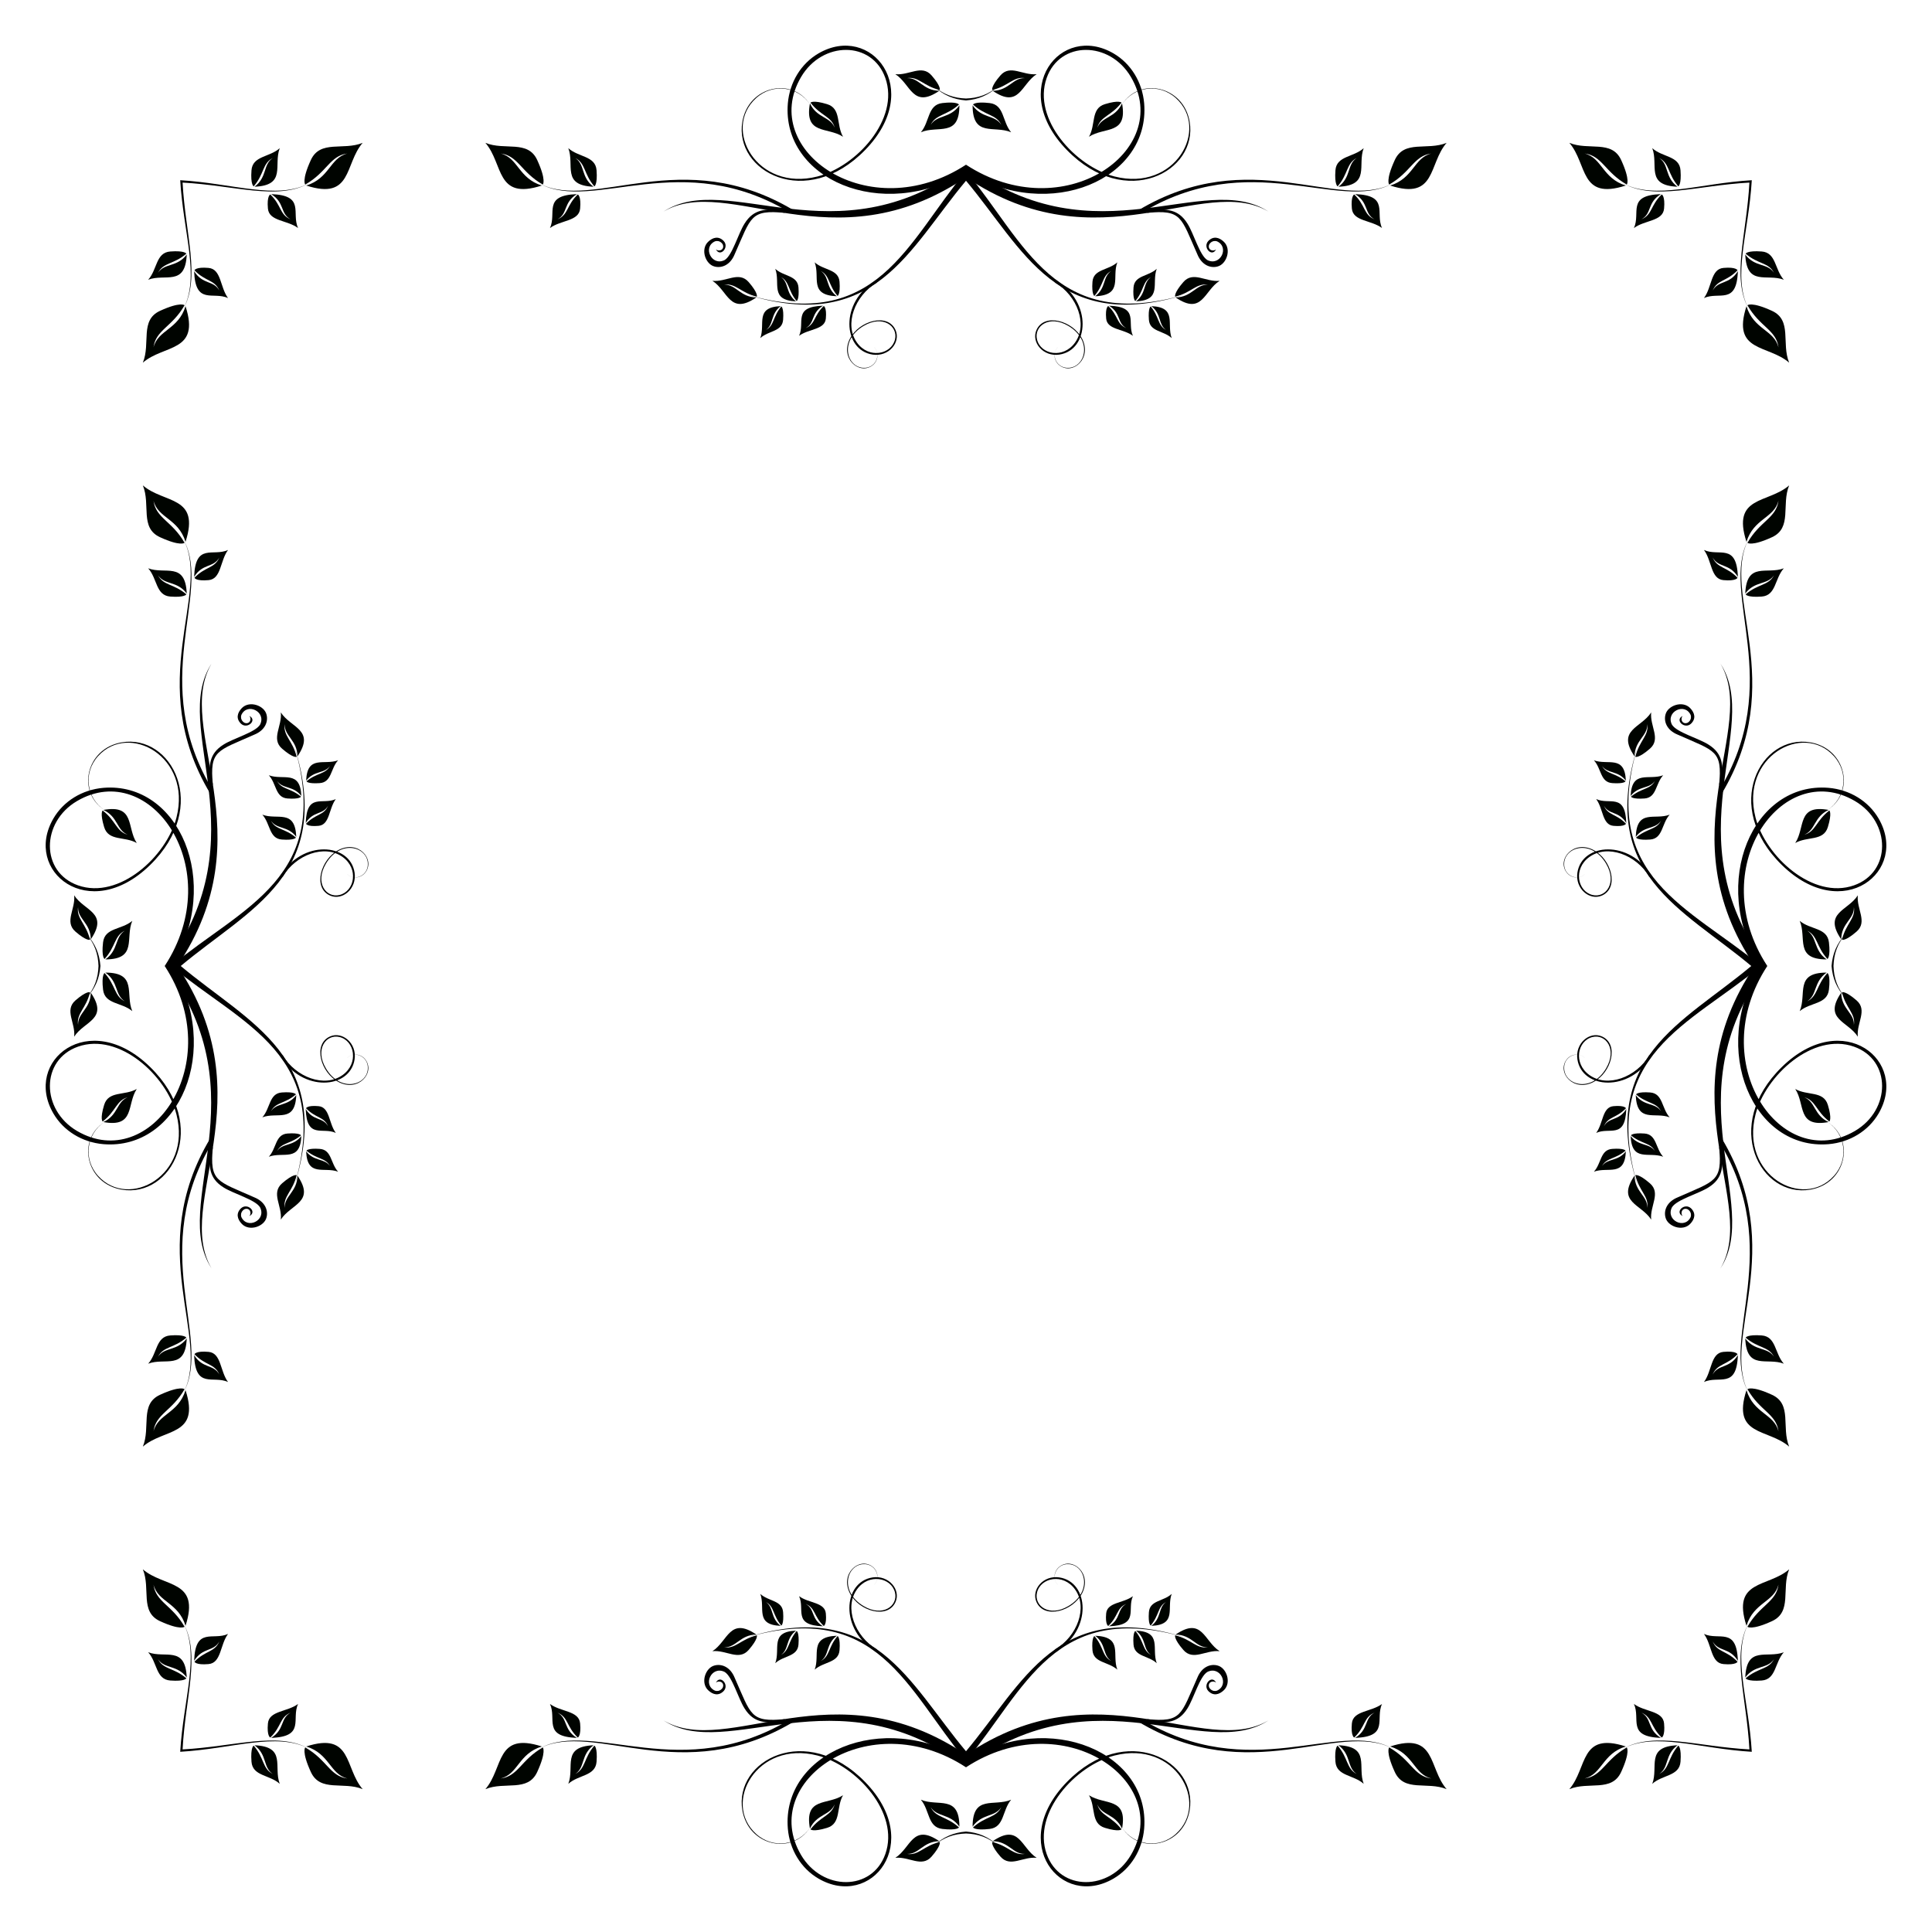 <?xml version="1.0" encoding="utf-8"?>

<!DOCTYPE svg PUBLIC "-//W3C//DTD SVG 1.1//EN" "http://www.w3.org/Graphics/SVG/1.1/DTD/svg11.dtd">
<svg version="1.1" id="Layer_1" xmlns="http://www.w3.org/2000/svg" xmlns:xlink="http://www.w3.org/1999/xlink" x="0px" y="0px"
	 viewBox="0 0 1679.382 1679.382" enable-background="new 0 0 1679.382 1679.382" xml:space="preserve">
<g>
	<g id="layer1" transform="translate(0,-308.268)">
		<path d="M839.691,456.973c-51.598,62.19-76.829,140.543-190.806,107.293c111.672,34.43,140.616-39.05,190.806-98.897
			c50.19,59.847,79.134,133.327,190.806,98.897C916.521,597.516,891.29,519.163,839.691,456.973z"/>
		<path d="M1530.677,1147.959c-62.19-51.598-140.543-76.829-107.293-190.806c-34.43,111.672,39.05,140.616,98.897,190.806
			c-59.847,50.19-133.327,79.134-98.897,190.806C1390.134,1224.788,1468.488,1199.557,1530.677,1147.959z"/>
		<path d="M839.691,1838.945c51.598-62.19,76.829-140.543,190.806-107.293c-111.672-34.43-140.616,39.05-190.806,98.897
			c-50.19-59.847-79.134-133.327-190.806-98.897C762.862,1698.402,788.093,1776.755,839.691,1838.945z"/>
		<path d="M148.705,1147.959c62.19,51.598,140.543,76.829,107.293,190.806c34.43-111.672-39.05-140.616-98.897-190.806
			c59.847-50.19,133.327-79.135,98.897-190.806C289.249,1071.13,210.895,1096.361,148.705,1147.959z"/>
		<path d="M839.691,451.438c-84.483,55.192-180.81-12.392-143.389-76.196c18.457-31.47,61.768-31.733,73.28,0.819
			c12.638,35.734-25.188,77.011-59.044,85.625c-52.772,13.427-82.932-41.349-53.297-68.139c14.961-13.525,36.827-9.727,46.788,5.392
			c-15.458-24.004-53.328-16.017-58.717,15.026c-7.518,43.311,55.401,77.379,106.745,24.639
			c51.587-52.972,5.141-110.621-40.639-83.882c-15.057,8.801-25.013,24.96-26.596,43.43
			c-5.398,65.246,81.388,103.975,154.868,59.554c73.48,44.421,160.266,5.693,154.868-59.554
			c-1.583-18.47-11.539-34.628-26.596-43.43c-45.78-26.739-92.226,30.91-40.639,83.882c51.344,52.74,114.263,18.672,106.745-24.639
			c-5.389-31.043-43.258-39.03-58.717-15.026c9.961-15.119,31.827-18.917,46.788-5.392c29.635,26.791-0.525,81.566-53.297,68.139
			c-33.856-8.614-71.682-49.89-59.044-85.625c11.512-32.552,54.823-32.289,73.28-0.819
			C1020.502,439.046,924.174,506.629,839.691,451.438z"/>
		<path d="M1536.212,1147.959c-55.192-84.483,12.391-180.81,76.196-143.389c31.47,18.457,31.733,61.767-0.819,73.28
			c-35.734,12.638-77.011-25.188-85.625-59.044c-13.427-52.772,41.349-82.932,68.139-53.297
			c13.525,14.961,9.727,36.827-5.392,46.788c24.004-15.458,16.017-53.328-15.026-58.717c-43.311-7.518-77.379,55.401-24.639,106.745
			c52.972,51.587,110.621,5.141,83.882-40.639c-8.801-15.057-24.96-25.013-43.43-26.596
			c-65.246-5.398-103.975,81.388-59.554,154.868c-44.421,73.479-5.693,160.266,59.554,154.868
			c18.47-1.583,34.628-11.539,43.43-26.596c26.74-45.78-30.91-92.226-83.882-40.639c-52.74,51.344-18.672,114.263,24.639,106.745
			c31.043-5.389,39.03-43.258,15.026-58.717c15.119,9.961,18.917,31.827,5.392,46.788c-26.791,29.635-81.566-0.525-68.139-53.297
			c8.614-33.855,49.89-71.682,85.625-59.044c32.552,11.512,32.289,54.823,0.819,73.28
			C1548.604,1328.769,1481.021,1232.442,1536.212,1147.959z"/>
		<path d="M839.691,1844.48c84.483-55.192,180.81,12.391,143.389,76.196c-18.457,31.47-61.767,31.733-73.28-0.819
			c-12.638-35.734,25.188-77.011,59.044-85.625c52.772-13.427,82.932,41.349,53.297,68.139
			c-14.961,13.525-36.827,9.727-46.788-5.392c15.458,24.004,53.328,16.017,58.717-15.026c7.518-43.311-55.401-77.379-106.745-24.639
			c-51.587,52.972-5.141,110.621,40.639,83.882c15.057-8.801,25.013-24.96,26.596-43.43c5.398-65.246-81.388-103.975-154.868-59.553
			c-73.48-44.421-160.266-5.693-154.868,59.553c1.583,18.47,11.539,34.628,26.596,43.43c45.78,26.74,92.226-30.91,40.639-83.882
			c-51.344-52.74-114.263-18.672-106.745,24.639c5.389,31.043,43.258,39.03,58.717,15.026c-9.961,15.119-31.827,18.917-46.788,5.392
			c-29.635-26.791,0.525-81.566,53.297-68.139c33.856,8.614,71.682,49.89,59.044,85.625c-11.512,32.552-54.823,32.289-73.28,0.819
			C658.881,1856.872,755.208,1789.289,839.691,1844.48z"/>
		<path d="M143.17,1147.959c55.192,84.483-12.392,180.81-76.196,143.389c-31.47-18.457-31.733-61.767,0.819-73.28
			c35.734-12.638,77.011,25.188,85.625,59.044c13.427,52.772-41.349,82.932-68.139,53.297c-13.525-14.961-9.727-36.827,5.392-46.788
			c-24.004,15.458-16.017,53.328,15.026,58.717c43.311,7.518,77.379-55.401,24.639-106.745
			c-52.972-51.587-110.621-5.141-83.882,40.639c8.801,15.057,24.96,25.013,43.43,26.596c65.246,5.398,103.975-81.388,59.554-154.868
			c44.421-73.48,5.693-160.266-59.554-154.868c-18.47,1.583-34.628,11.539-43.43,26.596c-26.739,45.78,30.91,92.226,83.882,40.639
			c52.739-51.344,18.672-114.263-24.639-106.745c-31.043,5.389-39.03,43.258-15.026,58.717
			c-15.119-9.961-18.917-31.827-5.392-46.788c26.791-29.635,81.566,0.525,68.139,53.297c-8.614,33.856-49.89,71.682-85.625,59.044
			c-32.552-11.512-32.289-54.823-0.819-73.28C130.779,967.149,198.362,1063.476,143.17,1147.959z"/>
		<path id="path4212" d="M761.109,552.193c-31.263,18.703-28.615,60.335-2.59,64.297c14.145,2.108,24.596-10.715,19.934-21.311
			c-6.702-15.216-31.574-8.213-39.608,7.347c-8.876,17.194,7.768,31.671,19.155,23.627c5.613-3.965,6.18-11.607,1.793-16.177
			c6.671,7.107,0.869,18.812-9.637,18.015c-14.485-1.098-20.498-24.06,0.643-36.481c16.736-9.829,29.925,0.407,27.175,11.82
			c-3.159,13.109-22.763,17.02-33.021,2.8c-11.361-15.75-1.991-40.794,17.207-52.173L761.109,552.193z"/>
		<path id="path4212_6_" d="M243.926,1226.542c18.703,31.263,60.335,28.615,64.297,2.59c2.108-14.145-10.716-24.596-21.311-19.934
			c-15.216,6.702-8.213,31.574,7.347,39.608c17.194,8.876,31.671-7.768,23.627-19.155c-3.965-5.613-11.607-6.18-16.177-1.793
			c7.107-6.671,18.812-0.869,18.015,9.637c-1.098,14.485-24.06,20.498-36.48-0.643c-9.829-16.736,0.407-29.925,11.82-27.175
			c13.109,3.159,17.02,22.763,2.8,33.021c-15.75,11.361-40.794,1.991-52.173-17.207L243.926,1226.542z"/>
		<path id="path4212_4_" d="M918.274,1743.724c31.263-18.703,28.615-60.335,2.59-64.297c-14.145-2.108-24.596,10.716-19.934,21.311
			c6.702,15.216,31.574,8.213,39.608-7.347c8.876-17.194-7.768-31.671-19.155-23.627c-5.613,3.965-6.18,11.607-1.793,16.177
			c-6.671-7.107-0.869-18.812,9.637-18.015c14.485,1.098,20.498,24.06-0.643,36.48c-16.736,9.829-29.925-0.407-27.175-11.82
			c3.159-13.109,22.763-17.02,33.021-2.8c11.361,15.75,1.991,40.794-17.207,52.173L918.274,1743.724z"/>
		<path id="path4212_2_" d="M1435.457,1069.376c-18.703-31.263-60.335-28.615-64.297-2.59
			c-2.108,14.145,10.715,24.597,21.311,19.934c15.216-6.702,8.213-31.574-7.347-39.608c-17.194-8.876-31.671,7.768-23.627,19.155
			c3.965,5.613,11.607,6.179,16.177,1.793c-7.107,6.671-18.812,0.869-18.015-9.637c1.098-14.485,24.06-20.498,36.48,0.643
			c9.829,16.736-0.407,29.925-11.82,27.175c-13.109-3.159-17.02-22.763-2.8-33.021c15.75-11.361,40.794-1.991,52.173,17.207
			L1435.457,1069.376z"/>
		<path id="path4212_1_" d="M918.274,552.193c31.263,18.703,28.615,60.335,2.59,64.297c-14.145,2.108-24.596-10.715-19.934-21.311
			c6.702-15.216,31.574-8.213,39.608,7.347c8.876,17.194-7.768,31.671-19.155,23.627c-5.613-3.965-6.18-11.607-1.793-16.177
			c-6.671,7.107-0.869,18.812,9.637,18.015c14.485-1.098,20.498-24.06-0.643-36.481c-16.736-9.829-29.925,0.407-27.175,11.82
			c3.159,13.109,22.763,17.02,33.021,2.8c11.361-15.75,1.991-40.794-17.207-52.173L918.274,552.193z"/>
		<path id="path4212_8_" d="M243.926,1069.376c18.703-31.263,60.335-28.615,64.297-2.59c2.108,14.145-10.716,24.597-21.311,19.934
			c-15.216-6.702-8.213-31.574,7.347-39.608c17.194-8.876,31.671,7.768,23.627,19.155c-3.965,5.613-11.607,6.179-16.177,1.793
			c7.107,6.671,18.812,0.869,18.015-9.637c-1.098-14.485-24.06-20.498-36.48,0.643c-9.829,16.736,0.407,29.925,11.82,27.175
			c13.109-3.159,17.02-22.763,2.8-33.021c-15.75-11.361-40.794-1.991-52.173,17.207L243.926,1069.376z"/>
		<path id="path4212_5_" d="M761.109,1743.724c-31.263-18.703-28.615-60.335-2.59-64.297c14.145-2.108,24.596,10.716,19.934,21.311
			c-6.702,15.216-31.574,8.213-39.608-7.347c-8.876-17.194,7.768-31.671,19.155-23.627c5.613,3.965,6.18,11.607,1.793,16.177
			c6.671-7.107,0.869-18.812-9.637-18.015c-14.485,1.098-20.498,24.06,0.643,36.48c16.736,9.829,29.925-0.407,27.175-11.82
			c-3.159-13.109-22.763-17.02-33.021-2.8c-11.361,15.75-1.991,40.794,17.207,52.173L761.109,1743.724z"/>
		<path id="path4212_3_" d="M1435.457,1226.542c-18.703,31.263-60.335,28.615-64.297,2.59
			c-2.108-14.145,10.715-24.596,21.311-19.934c15.216,6.702,8.213,31.574-7.347,39.608c-17.194,8.876-31.671-7.768-23.627-19.155
			c3.965-5.613,11.607-6.18,16.177-1.793c-7.107-6.671-18.812-0.869-18.015,9.637c1.098,14.485,24.06,20.498,36.48-0.643
			c9.829-16.736-0.407-29.925-11.82-27.175c-13.109,3.159-17.02,22.763-2.8,33.021c15.75,11.361,40.794,1.991,52.173-17.207
			L1435.457,1226.542z"/>
		<path d="M839.691,393.901c-10.249-0.338-19.619-3.312-28.062-10.863c8.377,8.197,17.762,11.706,28.062,12.533
			c10.3-0.827,19.684-4.336,28.062-12.533C859.311,390.589,849.94,393.563,839.691,393.901z"/>
		<path d="M1593.749,1147.959c0.338-10.249,3.312-19.619,10.863-28.062c-8.197,8.377-11.706,17.762-12.533,28.062
			c0.827,10.3,4.336,19.684,12.533,28.062C1597.061,1167.578,1594.088,1158.208,1593.749,1147.959z"/>
		<path d="M839.691,1902.017c10.249,0.338,19.619,3.312,28.062,10.863c-8.377-8.197-17.762-11.706-28.062-12.533
			c-10.3,0.827-19.684,4.336-28.062,12.533C820.072,1905.329,829.442,1902.355,839.691,1902.017z"/>
		<path d="M85.633,1147.959c-0.338,10.249-3.312,19.619-10.863,28.062c8.197-8.377,11.706-17.762,12.533-28.062
			c-0.827-10.3-4.336-19.684-12.533-28.062C82.321,1128.34,85.295,1137.71,85.633,1147.959z"/>
		<path d="M839.691,455.204l-1.582-2.215c-112.307,81.989-205.323,2.795-261.279,39.165c56.4-33.279,147.5,48.034,262.86-29.777
			c115.361,77.81,206.46-3.502,262.86,29.777c-55.956-36.37-148.972,42.823-261.279-39.165L839.691,455.204z"/>
		<path d="M1532.446,1147.959l2.214-1.582c-81.989-112.307-2.795-205.323-39.165-261.279c33.279,56.401-48.034,147.5,29.777,262.86
			c-77.81,115.361,3.502,206.46-29.777,262.86c36.37-55.956-42.823-148.972,39.165-261.278L1532.446,1147.959z"/>
		<path d="M839.691,1840.714l1.582,2.214c112.307-81.989,205.323-2.795,261.279-39.165c-56.401,33.279-147.5-48.034-262.86,29.777
			c-115.361-77.81-206.46,3.502-262.86-29.777c55.956,36.37,148.972-42.823,261.279,39.165L839.691,1840.714z"/>
		<path d="M146.937,1147.959l-2.215,1.582c81.989,112.307,2.795,205.323,39.165,261.278c-33.279-56.4,48.034-147.5-29.777-262.86
			c77.81-115.361-3.502-206.46,29.777-262.86c-36.37,55.956,42.823,148.972-39.165,261.279L146.937,1147.959z"/>
		<path id="path4271" d="M679.942,490.918c-14.41-1.203-24.766-1.114-32.712,11.657c-5.505,8.599-10.665,27.778-17.333,31.741
			c-11.195,5.686-19.488-11.141-8.437-16.252c4.677-1.434,6.8,2.689,6.788,2.677c1.756,4.23-2.798,6.771-5.934,4.291
			c3.617,7.147,11.856-1.681,6.818-7.211c-4.396-4.583-9.426-3.396-13.705,0.734c-6.776,6.699-2.03,19.489,5.616,21.364
			c6.008,1.658,13.667-1.035,17.544-10.599c14.541-32.706,13.48-38.876,43.692-36.019L679.942,490.918z"/>
		<path id="path4271_6_" d="M182.65,1307.709c-1.203,14.41-1.114,24.766,11.657,32.712c8.599,5.505,27.778,10.665,31.741,17.333
			c5.686,11.195-11.141,19.488-16.252,8.437c-1.434-4.677,2.689-6.8,2.677-6.788c4.23-1.756,6.771,2.798,4.291,5.934
			c7.147-3.617-1.681-11.856-7.211-6.818c-4.583,4.396-3.396,9.426,0.735,13.705c6.699,6.776,19.489,2.03,21.364-5.616
			c1.658-6.008-1.035-13.667-10.599-17.544c-32.706-14.541-38.876-13.48-36.019-43.692L182.65,1307.709z"/>
		<path id="path4271_4_" d="M999.441,1805c14.41,1.203,24.766,1.114,32.712-11.657c5.505-8.599,10.665-27.778,17.333-31.741
			c11.195-5.686,19.488,11.141,8.437,16.252c-4.677,1.434-6.8-2.689-6.788-2.677c-1.756-4.23,2.798-6.771,5.934-4.291
			c-3.617-7.147-11.856,1.681-6.818,7.211c4.396,4.583,9.426,3.396,13.705-0.734c6.776-6.699,2.03-19.489-5.616-21.364
			c-6.008-1.658-13.667,1.035-17.544,10.599c-14.541,32.706-13.48,38.876-43.692,36.019L999.441,1805z"/>
		<path id="path4271_2_" d="M1496.732,988.209c1.203-14.41,1.114-24.766-11.657-32.712c-8.599-5.505-27.778-10.665-31.741-17.333
			c-5.686-11.195,11.141-19.488,16.252-8.437c1.434,4.677-2.689,6.8-2.677,6.788c-4.23,1.756-6.771-2.798-4.291-5.934
			c-7.147,3.617,1.681,11.856,7.211,6.818c4.583-4.396,3.396-9.426-0.734-13.705c-6.699-6.776-19.489-2.03-21.364,5.616
			c-1.658,6.008,1.035,13.667,10.599,17.544c32.706,14.541,38.876,13.48,36.019,43.692L1496.732,988.209z"/>
		<path id="path4271_1_" d="M999.441,490.918c14.41-1.203,24.766-1.114,32.712,11.657c5.505,8.599,10.665,27.778,17.333,31.741
			c11.195,5.686,19.488-11.141,8.437-16.252c-4.677-1.434-6.8,2.689-6.788,2.677c-1.756,4.23,2.798,6.771,5.934,4.291
			c-3.617,7.147-11.856-1.681-6.818-7.211c4.396-4.583,9.426-3.396,13.705,0.734c6.776,6.699,2.03,19.489-5.616,21.364
			c-6.008,1.658-13.667-1.035-17.544-10.599c-14.541-32.706-13.48-38.876-43.692-36.019L999.441,490.918z"/>
		<path id="path4271_7_" d="M182.65,988.209c-1.203-14.41-1.114-24.766,11.657-32.712c8.599-5.505,27.778-10.665,31.741-17.333
			c5.686-11.195-11.141-19.488-16.252-8.437c-1.434,4.677,2.689,6.8,2.677,6.788c4.23,1.756,6.771-2.798,4.291-5.934
			c7.147,3.617-1.681,11.856-7.211,6.818c-4.583-4.396-3.396-9.426,0.735-13.705c6.699-6.776,19.489-2.03,21.364,5.616
			c1.658,6.008-1.035,13.667-10.599,17.544c-32.706,14.541-38.876,13.48-36.019,43.692L182.65,988.209z"/>
		<path id="path4271_5_" d="M679.942,1805c-14.41,1.203-24.766,1.114-32.712-11.657c-5.505-8.599-10.665-27.778-17.333-31.741
			c-11.195-5.686-19.488,11.141-8.437,16.252c4.677,1.434,6.8-2.689,6.788-2.677c1.756-4.23-2.798-6.771-5.934-4.291
			c3.617-7.147,11.856,1.681,6.818,7.211c-4.396,4.583-9.426,3.396-13.705-0.734c-6.776-6.699-2.03-19.489,5.616-21.364
			c6.008-1.658,13.667,1.035,17.544,10.599c14.541,32.706,13.48,38.876,43.692,36.019L679.942,1805z"/>
		<path id="path4271_3_" d="M1496.732,1307.709c1.203,14.41,1.114,24.766-11.657,32.712c-8.599,5.505-27.778,10.665-31.741,17.333
			c-5.686,11.195,11.141,19.488,16.252,8.437c1.434-4.677-2.689-6.8-2.677-6.788c-4.23-1.756-6.771,2.798-4.291,5.934
			c-7.147-3.617,1.681-11.856,7.211-6.818c4.583,4.396,3.396,9.426-0.734,13.705c-6.699,6.776-19.489,2.03-21.364-5.616
			c-1.658-6.008,1.035-13.667,10.599-17.544c32.706-14.541,38.876-13.48,36.019-43.692L1496.732,1307.709z"/>
		<path id="path4273" d="M689.821,491.003c-97.325-58.172-173.148,1.232-220.872-23.163c47.397,25.481,123.437-32.47,219.142,26.025
			L689.821,491.003z"/>
		<path id="path4273_6_" d="M182.736,1297.829c-58.172,97.325,1.232,173.148-23.163,220.872
			c25.481-47.397-32.47-123.437,26.025-219.142L182.736,1297.829z"/>
		<path id="path4273_4_" d="M989.561,1804.914c97.325,58.172,173.148-1.232,220.872,23.163
			c-47.397-25.481-123.437,32.47-219.142-26.025L989.561,1804.914z"/>
		<path id="path4273_2_" d="M1496.647,998.089c58.172-97.325-1.232-173.148,23.163-220.872
			c-25.481,47.397,32.47,123.437-26.025,219.142L1496.647,998.089z"/>
		<path id="path4273_1_" d="M989.561,491.003c97.325-58.172,173.148,1.232,220.872-23.163
			c-47.397,25.481-123.437-32.47-219.142,26.025L989.561,491.003z"/>
		<path id="path4273_7_" d="M182.736,998.089c-58.172-97.325,1.232-173.148-23.163-220.872
			c25.481,47.397-32.47,123.437,26.025,219.142L182.736,998.089z"/>
		<path id="path4273_5_" d="M689.821,1804.914c-97.325,58.172-173.148-1.232-220.872,23.163
			c47.397-25.481,123.437,32.47,219.142-26.025L689.821,1804.914z"/>
		<path id="path4273_3_" d="M1496.647,1297.829c58.172,97.325-1.232,173.148,23.163,220.872
			c-25.481-47.397,32.47-123.437-26.025-219.142L1496.647,1297.829z"/>
		<path id="path4277" fill="#000400" d="M694.593,600.167c5.37-11.523-5.819-25.237,20.764-26.155
			c-10.619,6.556-6.815,14.945-14.962,19.444c8.538-3.621,6.85-10.785,15.65-19.194c0,0,2.718,1.037,1.81,10.909
			S703.014,593.923,694.593,600.167L694.593,600.167z"/>
		<path id="path4277_6_" fill="#000400" d="M291.9,1293.057c-11.523-5.37-25.237,5.819-26.155-20.764
			c6.556,10.619,14.945,6.815,19.444,14.962c-3.621-8.538-10.785-6.85-19.194-15.65c0,0,1.037-2.718,10.909-1.81
			C286.774,1270.703,285.655,1284.636,291.9,1293.057L291.9,1293.057z"/>
		<path id="path4277_4_" fill="#000400" d="M984.789,1695.751c-5.37,11.523,5.819,25.237-20.764,26.156
			c10.619-6.556,6.815-14.945,14.962-19.444c-8.538,3.621-6.85,10.785-15.65,19.195c0,0-2.718-1.037-1.81-10.909
			S976.369,1701.995,984.789,1695.751L984.789,1695.751z"/>
		<path id="path4277_2_" fill="#000400" d="M1387.483,1002.861c11.523,5.37,25.237-5.819,26.155,20.764
			c-6.556-10.619-14.945-6.815-19.444-14.962c3.621,8.538,10.785,6.85,19.194,15.65c0,0-1.037,2.718-10.908,1.81
			C1392.609,1025.215,1393.727,1011.281,1387.483,1002.861L1387.483,1002.861z"/>
		<path id="path4277_1_" fill="#000400" d="M984.789,600.167c-5.37-11.523,5.819-25.237-20.764-26.155
			c10.619,6.556,6.815,14.945,14.962,19.444c-8.538-3.621-6.85-10.785-15.65-19.194c0,0-2.718,1.037-1.81,10.909
			S976.369,593.923,984.789,600.167L984.789,600.167z"/>
		<path id="path4277_7_" fill="#000400" d="M291.9,1002.861c-11.523,5.37-25.237-5.819-26.155,20.764
			c6.556-10.619,14.945-6.815,19.444-14.962c-3.621,8.538-10.785,6.85-19.194,15.65c0,0,1.037,2.718,10.909,1.81
			C286.774,1025.215,285.655,1011.281,291.9,1002.861L291.9,1002.861z"/>
		<path id="path4277_5_" fill="#000400" d="M694.593,1695.751c5.37,11.523-5.819,25.237,20.764,26.156
			c-10.619-6.556-6.815-14.945-14.962-19.444c8.538,3.621,6.85,10.785,15.65,19.195c0,0,2.718-1.037,1.81-10.909
			S703.014,1701.995,694.593,1695.751L694.593,1695.751z"/>
		<path id="path4277_3_" fill="#000400" d="M1387.483,1293.057c11.523-5.37,25.237,5.819,26.155-20.764
			c-6.556,10.619-14.945,6.815-19.444,14.962c3.621-8.538,10.785-6.85,19.194-15.65c0,0-1.037-2.718-10.908-1.81
			C1392.609,1270.703,1393.727,1284.636,1387.483,1293.057L1387.483,1293.057z"/>
		<path id="path4279" fill="#000400" d="M660.886,602.165c4.569-12.223-4.961-26.815,17.698-27.792
			c-9.051,6.966-5.809,15.88-12.753,20.66c7.277-3.847,5.839-11.459,13.339-20.395c0,0,2.316,1.102,1.543,11.591
			C679.94,596.718,668.063,595.53,660.886,602.165L660.886,602.165z"/>
		<path id="path4279_6_" fill="#000400" d="M293.897,1326.764c-12.223-4.569-26.815,4.961-27.792-17.698
			c6.966,9.051,15.88,5.809,20.66,12.753c-3.847-7.277-11.459-5.839-20.395-13.339c0,0,1.102-2.317,11.591-1.543
			C288.45,1307.71,287.262,1319.587,293.897,1326.764L293.897,1326.764z"/>
		<path id="path4279_4_" fill="#000400" d="M1018.497,1693.753c-4.569,12.223,4.961,26.815-17.698,27.792
			c9.051-6.966,5.809-15.88,12.753-20.66c-7.277,3.847-5.839,11.459-13.339,20.395c0,0-2.316-1.102-1.543-11.591
			S1011.319,1700.388,1018.497,1693.753L1018.497,1693.753z"/>
		<path id="path4279_2_" fill="#000400" d="M1385.485,969.154c12.223,4.569,26.815-4.961,27.792,17.698
			c-6.966-9.051-15.88-5.809-20.66-12.753c3.847,7.277,11.459,5.839,20.395,13.339c0,0-1.102,2.317-11.591,1.543
			C1390.932,988.208,1392.121,976.331,1385.485,969.154L1385.485,969.154z"/>
		<path id="path4279_1_" fill="#000400" d="M1018.497,602.165c-4.569-12.223,4.961-26.815-17.698-27.792
			c9.051,6.966,5.809,15.88,12.753,20.66c-7.277-3.847-5.839-11.459-13.339-20.395c0,0-2.316,1.102-1.543,11.591
			C999.443,596.718,1011.319,595.53,1018.497,602.165L1018.497,602.165z"/>
		<path id="path4279_7_" fill="#000400" d="M293.897,969.154c-12.223,4.569-26.815-4.961-27.792,17.698
			c6.966-9.051,15.88-5.809,20.66-12.753c-3.847,7.277-11.459,5.839-20.395,13.339c0,0,1.102,2.317,11.591,1.543
			S287.262,976.331,293.897,969.154L293.897,969.154z"/>
		<path id="path4279_5_" fill="#000400" d="M660.886,1693.753c4.569,12.223-4.961,26.815,17.698,27.792
			c-9.051-6.966-5.809-15.88-12.753-20.66c7.277,3.847,5.839,11.459,13.339,20.395c0,0,2.316-1.102,1.543-11.591
			S668.063,1700.388,660.886,1693.753L660.886,1693.753z"/>
		<path id="path4279_3_" fill="#000400" d="M1385.485,1326.764c12.223-4.569,26.815,4.961,27.792-17.698
			c-6.966,9.051-15.88,5.809-20.66,12.753c3.847-7.277,11.459-5.839,20.395-13.339c0,0-1.102-2.317-11.591-1.543
			C1390.932,1307.71,1392.121,1319.587,1385.485,1326.764L1385.485,1326.764z"/>
		<path id="path4281" fill="#000400" d="M708.149,536.313c4.975,12.957-5.397,28.453,19.288,29.489
			c-9.864-7.391-6.33-16.849-13.898-21.922c7.931,4.082,6.363,12.159,14.537,21.641c0,0,2.525-1.169,1.681-12.299
			C728.915,542.092,715.971,543.353,708.149,536.313L708.149,536.313z"/>
		<path id="path4281_6_" fill="#000400" d="M228.045,1279.501c12.957-4.975,28.454,5.397,29.489-19.288
			c-7.391,9.864-16.85,6.33-21.922,13.898c4.082-7.931,12.159-6.363,21.641-14.537c0,0-1.169-2.525-12.299-1.682
			C233.824,1258.736,235.085,1271.679,228.045,1279.501L228.045,1279.501z"/>
		<path id="path4281_4_" fill="#000400" d="M971.233,1759.605c-4.975-12.957,5.397-28.453-19.288-29.489
			c9.864,7.391,6.33,16.849,13.898,21.922c-7.931-4.082-6.363-12.159-14.537-21.641c0,0-2.525,1.169-1.681,12.299
			C950.468,1753.826,963.411,1752.565,971.233,1759.605L971.233,1759.605z"/>
		<path id="path4281_2_" fill="#000400" d="M1451.338,1016.417c-12.957,4.975-28.453-5.397-29.489,19.288
			c7.391-9.864,16.849-6.33,21.922-13.898c-4.082,7.931-12.159,6.363-21.641,14.537c0,0,1.169,2.525,12.299,1.681
			C1445.558,1037.182,1444.297,1024.239,1451.338,1016.417L1451.338,1016.417z"/>
		<path id="path4281_1_" fill="#000400" d="M971.233,536.313c-4.975,12.957,5.397,28.453-19.288,29.489
			c9.864-7.391,6.33-16.849,13.898-21.922c-7.931,4.082-6.363,12.159-14.537,21.641c0,0-2.525-1.169-1.681-12.299
			C950.468,542.092,963.411,543.353,971.233,536.313L971.233,536.313z"/>
		<path id="path4281_7_" fill="#000400" d="M228.045,1016.417c12.957,4.975,28.454-5.397,29.489,19.288
			c-7.391-9.864-16.85-6.33-21.922-13.898c4.082,7.931,12.159,6.363,21.641,14.537c0,0-1.169,2.525-12.299,1.681
			C233.824,1037.182,235.085,1024.239,228.045,1016.417L228.045,1016.417z"/>
		<path id="path4281_5_" fill="#000400" d="M708.149,1759.605c4.975-12.957-5.397-28.453,19.288-29.489
			c-9.864,7.391-6.33,16.849-13.898,21.922c7.931-4.082,6.363-12.159,14.537-21.641c0,0,2.525,1.169,1.681,12.299
			C728.915,1753.826,715.971,1752.565,708.149,1759.605L708.149,1759.605z"/>
		<path id="path4281_3_" fill="#000400" d="M1451.338,1279.501c-12.957-4.975-28.453,5.397-29.489-19.288
			c7.391,9.864,16.849,6.33,21.922,13.898c-4.082-7.931-12.159-6.363-21.641-14.537c0,0,1.169-2.525,12.299-1.682
			C1445.558,1258.736,1444.297,1271.679,1451.338,1279.501L1451.338,1279.501z"/>
		<path id="path4283" fill="#000400" d="M673.898,541.94c4.649,12.437-5.036,27.285,18.008,28.278
			c-9.209-7.088-5.91-16.158-12.976-21.022c7.405,3.915,5.941,11.66,13.573,20.752c0,0,2.357-1.121,1.57-11.794
			C693.286,547.482,681.201,548.691,673.898,541.94L673.898,541.94z"/>
		<path id="path4283_6_" fill="#000400" d="M233.673,1313.752c12.437-4.649,27.285,5.036,28.278-18.008
			c-7.088,9.209-16.158,5.91-21.022,12.976c3.915-7.405,11.66-5.941,20.752-13.573c0,0-1.121-2.357-11.794-1.57
			C239.215,1294.365,240.424,1306.449,233.673,1313.752L233.673,1313.752z"/>
		<path id="path4283_4_" fill="#000400" d="M1005.484,1753.978c-4.649-12.437,5.036-27.285-18.008-28.278
			c9.209,7.088,5.91,16.158,12.976,21.022c-7.405-3.915-5.941-11.66-13.573-20.752c0,0-2.357,1.121-1.57,11.794
			C986.097,1748.436,998.181,1747.227,1005.484,1753.978L1005.484,1753.978z"/>
		<path id="path4283_2_" fill="#000400" d="M1445.71,982.166c-12.437,4.649-27.285-5.036-28.278,18.008
			c7.088-9.21,16.158-5.91,21.022-12.976c-3.915,7.405-11.66,5.941-20.752,13.573c0,0,1.121,2.357,11.794,1.57
			C1440.168,1001.553,1438.959,989.469,1445.71,982.166L1445.71,982.166z"/>
		<path id="path4283_1_" fill="#000400" d="M1005.484,541.94c-4.649,12.437,5.036,27.285-18.008,28.278
			c9.209-7.088,5.91-16.158,12.976-21.022c-7.405,3.915-5.941,11.66-13.573,20.752c0,0-2.357-1.121-1.57-11.794
			C986.097,547.482,998.181,548.691,1005.484,541.94L1005.484,541.94z"/>
		<path id="path4283_7_" fill="#000400" d="M233.673,982.166c12.437,4.649,27.285-5.036,28.278,18.008
			c-7.088-9.21-16.158-5.91-21.022-12.976c3.915,7.405,11.66,5.941,20.752,13.573c0,0-1.121,2.357-11.794,1.57
			C239.215,1001.553,240.424,989.469,233.673,982.166L233.673,982.166z"/>
		<path id="path4283_5_" fill="#000400" d="M673.898,1753.978c4.649-12.437-5.036-27.285,18.008-28.278
			c-9.209,7.088-5.91,16.158-12.976,21.022c7.405-3.915,5.941-11.66,13.573-20.752c0,0,2.357,1.121,1.57,11.794
			C693.286,1748.436,681.201,1747.227,673.898,1753.978L673.898,1753.978z"/>
		<path id="path4283_3_" fill="#000400" d="M1445.71,1313.752c-12.437-4.649-27.285,5.036-28.278-18.008
			c7.088,9.209,16.158,5.91,21.022,12.976c-3.915-7.405-11.66-5.941-20.752-13.573c0,0,1.121-2.357,11.794-1.57
			C1440.168,1294.365,1438.959,1306.449,1445.71,1313.752L1445.71,1313.752z"/>
		<path id="path4285" fill="#000400" d="M619.259,552.363c13.613,8.745,14.984,30.311,38.21,14.457
			c-14.16-0.197-17.559-11.456-28.003-11.047c10.083-1.583,14.306,7.044,28.389,10.348c0,0,1.482-2.814-7.074-12.655
			C642.223,543.625,631.312,553.623,619.259,552.363L619.259,552.363z"/>
		<path id="path4285_6_" fill="#000400" d="M244.096,1368.392c8.744-13.613,30.311-14.984,14.457-38.209
			c-0.197,14.16-11.456,17.559-11.047,28.003c-1.583-10.083,7.044-14.306,10.348-28.389c0,0-2.814-1.482-12.655,7.074
			S245.355,1356.338,244.096,1368.392L244.096,1368.392z"/>
		<path id="path4285_4_" fill="#000400" d="M1060.124,1743.555c-13.613-8.744-14.984-30.311-38.21-14.457
			c14.16,0.197,17.559,11.456,28.003,11.047c-10.083,1.583-14.306-7.044-28.389-10.349c0,0-1.482,2.814,7.074,12.656
			C1037.159,1752.293,1048.07,1742.295,1060.124,1743.555L1060.124,1743.555z"/>
		<path id="path4285_2_" fill="#000400" d="M1435.287,927.526c-8.745,13.613-30.311,14.984-14.457,38.21
			c0.197-14.16,11.456-17.559,11.047-28.003c1.583,10.083-7.044,14.306-10.348,28.389c0,0,2.814,1.482,12.655-7.074
			C1444.026,950.491,1434.027,939.58,1435.287,927.526L1435.287,927.526z"/>
		<path id="path4285_1_" fill="#000400" d="M1060.124,552.363c-13.613,8.745-14.984,30.311-38.21,14.457
			c14.16-0.197,17.559-11.456,28.003-11.047c-10.083-1.583-14.306,7.044-28.389,10.348c0,0-1.482-2.814,7.074-12.655
			C1037.159,543.625,1048.07,553.623,1060.124,552.363L1060.124,552.363z"/>
		<path id="path4285_7_" fill="#000400" d="M244.096,927.526c8.744,13.613,30.311,14.984,14.457,38.21
			c-0.197-14.16-11.456-17.559-11.047-28.003c-1.583,10.083,7.044,14.306,10.348,28.389c0,0-2.814,1.482-12.655-7.074
			S245.355,939.58,244.096,927.526L244.096,927.526z"/>
		<path id="path4285_5_" fill="#000400" d="M619.259,1743.555c13.613-8.744,14.984-30.311,38.21-14.457
			c-14.16,0.197-17.559,11.456-28.003,11.047c10.083,1.583,14.306-7.044,28.389-10.349c0,0,1.482,2.814-7.074,12.656
			C642.223,1752.293,631.312,1742.295,619.259,1743.555L619.259,1743.555z"/>
		<path id="path4285_3_" fill="#000400" d="M1435.287,1368.392c-8.745-13.613-30.311-14.984-14.457-38.209
			c0.197,14.16,11.456,17.559,11.047,28.003c1.583-10.083-7.044-14.306-10.348-28.389c0,0,2.814-1.482,12.655,7.074
			C1444.026,1345.427,1434.027,1356.338,1435.287,1368.392L1435.287,1368.392z"/>
		<path id="path4287" fill="#000400" d="M778.268,372.742c13.613,8.744,14.984,30.311,38.21,14.457
			c-14.16-0.197-17.559-11.456-28.003-11.047c10.083-1.583,14.306,7.044,28.389,10.348c0,0,1.482-2.814-7.074-12.655
			C801.232,364.003,790.321,374.001,778.268,372.742z"/>
		<path id="path4287_6_" fill="#000400" d="M64.474,1209.383c8.744-13.613,30.311-14.984,14.457-38.209
			c-0.197,14.16-11.456,17.559-11.047,28.003c-1.583-10.083,7.044-14.306,10.348-28.389c0,0-2.814-1.482-12.655,7.074
			C55.736,1186.418,65.734,1197.329,64.474,1209.383z"/>
		<path id="path4287_4_" fill="#000400" d="M901.115,1923.176c-13.613-8.744-14.984-30.311-38.21-14.457
			c14.16,0.197,17.559,11.456,28.003,11.047c-10.083,1.583-14.306-7.044-28.389-10.349c0,0-1.482,2.814,7.074,12.656
			S889.061,1921.917,901.115,1923.176z"/>
		<path id="path4287_2_" fill="#000400" d="M1614.908,1086.535c-8.744,13.613-30.311,14.984-14.457,38.21
			c0.197-14.16,11.456-17.559,11.047-28.003c1.583,10.083-7.044,14.306-10.348,28.389c0,0,2.814,1.482,12.655-7.074
			C1623.647,1109.5,1613.649,1098.589,1614.908,1086.535z"/>
		<path id="path4287_1_" fill="#000400" d="M901.115,372.742c-13.613,8.744-14.984,30.311-38.21,14.457
			c14.16-0.197,17.559-11.456,28.003-11.047c-10.083-1.583-14.306,7.044-28.389,10.348c0,0-1.482-2.814,7.074-12.655
			C878.15,364.003,889.061,374.001,901.115,372.742z"/>
		<path id="path4287_7_" fill="#000400" d="M64.474,1086.535c8.744,13.613,30.311,14.984,14.457,38.21
			c-0.197-14.16-11.456-17.559-11.047-28.003c-1.583,10.083,7.044,14.306,10.348,28.389c0,0-2.814,1.482-12.655-7.074
			C55.736,1109.5,65.734,1098.589,64.474,1086.535z"/>
		<path id="path4287_5_" fill="#000400" d="M778.268,1923.176c13.613-8.744,14.984-30.311,38.21-14.457
			c-14.16,0.197-17.559,11.456-28.003,11.047c10.083,1.583,14.306-7.044,28.389-10.349c0,0,1.482,2.814-7.074,12.656
			S790.321,1921.917,778.268,1923.176z"/>
		<path id="path4287_3_" fill="#000400" d="M1614.908,1209.383c-8.744-13.613-30.311-14.984-14.457-38.209
			c0.197,14.16,11.456,17.559,11.047,28.003c1.583-10.083-7.044-14.306-10.348-28.389c0,0,2.814-1.482,12.655,7.074
			C1623.647,1186.418,1613.649,1197.329,1614.908,1209.383z"/>
		<path id="path4289" fill="#000400" d="M800.454,423.247c14.902-6.302,33.479,4.724,33.499-23.383
			c-8.154,11.578-19.367,8.029-24.924,16.882c4.384-9.217,13.889-7.834,24.565-17.595c0,0-1.486-2.812-14.44-1.303
			C806.202,399.358,808.297,414.008,800.454,423.247L800.454,423.247z"/>
		<path id="path4289_6_" fill="#000400" d="M114.98,1187.196c-6.302-14.901,4.724-33.479-23.383-33.499
			c11.578,8.154,8.029,19.367,16.882,24.924c-9.217-4.384-7.834-13.889-17.595-24.566c0,0-2.812,1.486-1.303,14.44
			C91.09,1181.448,105.74,1179.353,114.98,1187.196L114.98,1187.196z"/>
		<path id="path4289_4_" fill="#000400" d="M878.928,1872.671c-14.902,6.302-33.479-4.724-33.499,23.383
			c8.154-11.578,19.367-8.029,24.924-16.882c-4.384,9.217-13.889,7.834-24.565,17.594c0,0,1.486,2.812,14.44,1.303
			C873.181,1896.56,871.086,1881.91,878.928,1872.671L878.928,1872.671z"/>
		<path id="path4289_2_" fill="#000400" d="M1564.403,1108.722c6.302,14.902-4.724,33.479,23.383,33.499
			c-11.578-8.154-8.029-19.367-16.882-24.924c9.217,4.384,7.834,13.889,17.594,24.565c0,0,2.812-1.486,1.303-14.44
			C1588.292,1114.469,1573.642,1116.565,1564.403,1108.722L1564.403,1108.722z"/>
		<path id="path4289_1_" fill="#000400" d="M878.928,423.247c-14.902-6.302-33.479,4.724-33.499-23.383
			c8.154,11.578,19.367,8.029,24.924,16.882c-4.384-9.217-13.889-7.834-24.565-17.595c0,0,1.486-2.812,14.44-1.303
			C873.181,399.358,871.086,414.008,878.928,423.247L878.928,423.247z"/>
		<path id="path4289_7_" fill="#000400" d="M114.98,1108.722c-6.302,14.902,4.724,33.479-23.383,33.499
			c11.578-8.154,8.029-19.367,16.882-24.924c-9.217,4.384-7.834,13.889-17.595,24.565c0,0-2.812-1.486-1.303-14.44
			C91.09,1114.469,105.74,1116.565,114.98,1108.722L114.98,1108.722z"/>
		<path id="path4289_5_" fill="#000400" d="M800.454,1872.671c14.902,6.302,33.479-4.724,33.499,23.383
			c-8.154-11.578-19.367-8.029-24.924-16.882c4.384,9.217,13.889,7.834,24.565,17.594c0,0-1.486,2.812-14.44,1.303
			C806.202,1896.56,808.297,1881.91,800.454,1872.671L800.454,1872.671z"/>
		<path id="path4289_3_" fill="#000400" d="M1564.403,1187.196c6.302-14.901-4.724-33.479,23.383-33.499
			c-11.578,8.154-8.029,19.367-16.882,24.924c9.217-4.384,7.834-13.889,17.594-24.566c0,0,2.812,1.486,1.303,14.44
			C1588.292,1181.448,1573.642,1179.353,1564.403,1187.196L1564.403,1187.196z"/>
		<path id="path4297" fill="#000400" d="M732.796,427.144c-13.528-8.875-33.786-1.35-28.757-29.018
			c5.943,12.854,17.61,11.376,21.488,21.083c-2.658-9.854-12.257-10.201-21.007-21.719c0,0,1.967-2.499,14.439,1.311
			C731.431,402.611,726.74,416.647,732.796,427.144L732.796,427.144z"/>
		<path id="path4297_6_" fill="#000400" d="M118.876,1254.854c-8.875,13.528-1.35,33.786-29.018,28.757
			c12.854-5.943,11.376-17.61,21.083-21.488c-9.854,2.658-10.201,12.257-21.719,21.007c0,0-2.499-1.967,1.311-14.439
			C94.343,1256.219,108.379,1260.91,118.876,1254.854L118.876,1254.854z"/>
		<path id="path4297_4_" fill="#000400" d="M946.586,1868.774c13.528,8.875,33.786,1.35,28.757,29.018
			c-5.943-12.854-17.61-11.376-21.488-21.083c2.658,9.854,12.257,10.201,21.007,21.719c0,0-1.967,2.499-14.439-1.311
			C947.951,1893.307,952.643,1879.271,946.586,1868.774L946.586,1868.774z"/>
		<path id="path4297_2_" fill="#000400" d="M1560.506,1041.064c8.875-13.528,1.35-33.786,29.018-28.757
			c-12.854,5.943-11.376,17.61-21.083,21.488c9.854-2.658,10.201-12.257,21.719-21.007c0,0,2.499,1.967-1.311,14.439
			C1585.039,1039.699,1571.004,1035.008,1560.506,1041.064L1560.506,1041.064z"/>
		<path id="path4297_1_" fill="#000400" d="M946.586,427.144c13.528-8.875,33.786-1.35,28.757-29.018
			c-5.943,12.854-17.61,11.376-21.488,21.083c2.658-9.854,12.257-10.201,21.007-21.719c0,0-1.967-2.499-14.439,1.311
			C947.951,402.611,952.643,416.647,946.586,427.144L946.586,427.144z"/>
		<path id="path4297_7_" fill="#000400" d="M118.876,1041.064c-8.875-13.528-1.35-33.786-29.018-28.757
			c12.854,5.943,11.376,17.61,21.083,21.488c-9.854-2.658-10.201-12.257-21.719-21.007c0,0-2.499,1.967,1.311,14.439
			C94.343,1039.699,108.379,1035.008,118.876,1041.064L118.876,1041.064z"/>
		<path id="path4297_5_" fill="#000400" d="M732.796,1868.774c-13.528,8.875-33.786,1.35-28.757,29.018
			c5.943-12.854,17.61-11.376,21.488-21.083c-2.658,9.854-12.257,10.201-21.007,21.719c0,0,1.967,2.499,14.439-1.311
			C731.431,1893.307,726.74,1879.271,732.796,1868.774L732.796,1868.774z"/>
		<path id="path4297_3_" fill="#000400" d="M1560.506,1254.854c8.875,13.528,1.35,33.786,29.018,28.757
			c-12.854-5.943-11.376-17.61-21.083-21.488c9.854,2.658,10.201,12.257,21.719,21.007c0,0,2.499-1.967-1.311-14.439
			C1585.039,1256.219,1571.004,1260.91,1560.506,1254.854L1560.506,1254.854z"/>
		<path id="path4299" fill="#000400" d="M478.06,506.491c6.052-12.986-6.558-28.442,23.401-29.478
			c-11.967,7.388-7.68,16.843-16.862,21.913c9.622-4.081,7.72-12.154,17.637-21.632c0,0,3.063,1.168,2.04,12.294
			S487.55,499.453,478.06,506.491L478.06,506.491z"/>
		<path id="path4299_13_" fill="#000400" d="M198.223,1509.59c-12.986-6.052-28.442,6.558-29.478-23.401
			c7.389,11.967,16.843,7.68,21.913,16.862c-4.081-9.622-12.154-7.72-21.632-17.637c0,0,1.168-3.063,12.294-2.04
			S191.186,1500.1,198.223,1509.59L198.223,1509.59z"/>
		<path id="path4299_9_" fill="#000400" d="M1201.323,1789.427c-6.052,12.986,6.558,28.442-23.401,29.478
			c11.967-7.388,7.68-16.843,16.862-21.913c-9.622,4.081-7.72,12.154-17.637,21.632c0,0-3.063-1.168-2.04-12.294
			C1176.129,1795.204,1191.832,1796.465,1201.323,1789.427L1201.323,1789.427z"/>
		<path id="path4299_5_" fill="#000400" d="M1481.159,786.328c12.986,6.052,28.442-6.558,29.478,23.401
			c-7.389-11.967-16.843-7.68-21.913-16.862c4.081,9.622,12.154,7.72,21.632,17.637c0,0-1.168,3.063-12.294,2.04
			C1486.937,811.521,1488.197,795.818,1481.159,786.328L1481.159,786.328z"/>
		<path id="path4299_3_" fill="#000400" d="M1201.323,506.491c-6.052-12.986,6.558-28.442-23.401-29.478
			c11.967,7.388,7.68,16.843,16.862,21.913c-9.622-4.081-7.72-12.154-17.637-21.632c0,0-3.063,1.168-2.04,12.294
			C1176.129,500.714,1191.832,499.453,1201.323,506.491L1201.323,506.491z"/>
		<path id="path4299_15_" fill="#000400" d="M198.223,786.328c-12.986,6.052-28.442-6.558-29.478,23.401
			c7.389-11.967,16.843-7.68,21.913-16.862c-4.081,9.622-12.154,7.72-21.632,17.637c0,0,1.168,3.063,12.294,2.04
			C192.446,811.521,191.186,795.818,198.223,786.328L198.223,786.328z"/>
		<path id="path4299_11_" fill="#000400" d="M478.06,1789.427c6.052,12.986-6.558,28.442,23.401,29.478
			c-11.967-7.388-7.68-16.843-16.862-21.913c9.622,4.081,7.72,12.154,17.637,21.632c0,0,3.063-1.168,2.04-12.294
			C503.254,1795.204,487.55,1796.465,478.06,1789.427L478.06,1789.427z"/>
		<path id="path4299_7_" fill="#000400" d="M1481.159,1509.59c12.986-6.052,28.442,6.558,29.478-23.401
			c-7.389,11.967-16.843,7.68-21.913,16.862c4.081-9.622,12.154-7.72,21.632-17.637c0,0-1.168-3.063-12.294-2.04
			S1488.197,1500.1,1481.159,1509.59L1481.159,1509.59z"/>
		<path id="path4303" fill="#000400" d="M493.999,437.069c5.655,14.727-6.135,32.344,21.925,33.521
			c-11.213-8.402-7.196-19.153-15.798-24.919c9.015,4.641,7.233,13.822,16.525,24.6c0,0,2.87-1.329,1.911-13.98
			C517.603,443.638,502.89,445.071,493.999,437.069z"/>
		<path id="path4303_13_" fill="#000400" d="M128.801,1493.651c14.727-5.655,32.344,6.135,33.521-21.925
			c-8.402,11.213-19.153,7.196-24.919,15.798c4.641-9.015,13.822-7.233,24.6-16.525c0,0-1.329-2.87-13.98-1.911
			C135.371,1470.047,136.804,1484.76,128.801,1493.651z"/>
		<path id="path4303_9_" fill="#000400" d="M1185.384,1858.849c-5.655-14.727,6.135-32.344-21.925-33.521
			c11.213,8.402,7.196,19.153,15.798,24.919c-9.015-4.641-7.233-13.822-16.525-24.6c0,0-2.87,1.329-1.911,13.98
			C1161.779,1852.28,1176.492,1850.846,1185.384,1858.849z"/>
		<path id="path4303_5_" fill="#000400" d="M1550.582,802.266c-14.727,5.655-32.344-6.135-33.521,21.925
			c8.402-11.213,19.153-7.196,24.919-15.798c-4.641,9.015-13.822,7.233-24.6,16.525c0,0,1.329,2.87,13.98,1.911
			C1544.012,825.871,1542.579,811.158,1550.582,802.266z"/>
		<path id="path4303_3_" fill="#000400" d="M1185.384,437.069c-5.655,14.727,6.135,32.344-21.925,33.521
			c11.213-8.402,7.196-19.153,15.798-24.919c-9.015,4.641-7.233,13.822-16.525,24.6c0,0-2.87-1.329-1.911-13.98
			C1161.779,443.638,1176.492,445.071,1185.384,437.069z"/>
		<path id="path4303_15_" fill="#000400" d="M128.801,802.266c14.727,5.655,32.344-6.135,33.521,21.925
			c-8.402-11.213-19.153-7.196-24.919-15.798c4.641,9.015,13.822,7.233,24.6,16.525c0,0-1.329,2.87-13.98,1.911
			C135.371,825.871,136.804,811.158,128.801,802.266z"/>
		<path id="path4303_11_" fill="#000400" d="M493.999,1858.849c5.655-14.727-6.135-32.344,21.925-33.521
			c-11.213,8.402-7.196,19.153-15.798,24.919c9.015-4.641,7.233-13.822,16.525-24.6c0,0,2.87,1.329,1.911,13.98
			C517.603,1852.28,502.89,1850.846,493.999,1858.849z"/>
		<path id="path4303_7_" fill="#000400" d="M1550.582,1493.651c-14.727-5.655-32.344,6.135-33.521-21.925
			c8.402,11.213,19.153,7.196,24.919,15.798c-4.641-9.015-13.822-7.233-24.6-16.525c0,0,1.329-2.87,13.98-1.911
			C1544.012,1470.047,1542.579,1484.76,1550.582,1493.651z"/>
		<path id="path4307" fill="#000400" d="M421.921,432.437c15.954,18.408,8.782,50.145,49.062,37.097
			c-20.371-6.293-20.503-23.999-35.765-27.841c15.237,1.992,17.677,16.246,36.618,26.996c0,0,3.336-3.436-4.848-21.283
			C458.804,429.559,438.799,439.371,421.921,432.437L421.921,432.437z"/>
		<path id="path4307_13_" fill="#000400" d="M124.169,1565.729c18.408-15.954,50.145-8.782,37.097-49.062
			c-6.293,20.371-23.999,20.503-27.84,35.765c1.992-15.237,16.246-17.677,26.996-36.618c0,0-3.436-3.336-21.283,4.849
			C121.291,1528.846,131.104,1548.851,124.169,1565.729L124.169,1565.729z"/>
		<path id="path4307_9_" fill="#000400" d="M1257.461,1863.481c-15.954-18.408-8.782-50.145-49.062-37.097
			c20.371,6.293,20.503,23.999,35.765,27.84c-15.237-1.992-17.677-16.246-36.618-26.996c0,0-3.336,3.436,4.849,21.283
			C1220.579,1866.359,1240.583,1856.547,1257.461,1863.481L1257.461,1863.481z"/>
		<path id="path4307_5_" fill="#000400" d="M1555.213,730.189c-18.408,15.954-50.145,8.782-37.097,49.062
			c6.293-20.371,23.999-20.503,27.841-35.765c-1.992,15.237-16.246,17.677-26.996,36.618c0,0,3.436,3.336,21.283-4.849
			C1558.092,767.072,1548.279,747.067,1555.213,730.189L1555.213,730.189z"/>
		<path id="path4307_3_" fill="#000400" d="M1257.461,432.437c-15.954,18.408-8.782,50.145-49.062,37.097
			c20.371-6.293,20.503-23.999,35.765-27.841c-15.237,1.992-17.677,16.246-36.618,26.996c0,0-3.336-3.436,4.849-21.283
			C1220.579,429.559,1240.583,439.371,1257.461,432.437L1257.461,432.437z"/>
		<path id="path4307_15_" fill="#000400" d="M124.169,730.189c18.408,15.954,50.145,8.782,37.097,49.062
			c-6.293-20.371-23.999-20.503-27.84-35.765c1.992,15.237,16.246,17.677,26.996,36.618c0,0-3.436,3.336-21.283-4.849
			C121.291,767.072,131.104,747.067,124.169,730.189L124.169,730.189z"/>
		<path id="path4307_11_" fill="#000400" d="M421.921,1863.481c15.954-18.408,8.782-50.145,49.062-37.097
			c-20.371,6.293-20.503,23.999-35.765,27.84c15.237-1.992,17.677-16.246,36.618-26.996c0,0,3.336,3.436-4.848,21.283
			C458.804,1866.359,438.799,1856.547,421.921,1863.481L421.921,1863.481z"/>
		<path id="path4307_7_" fill="#000400" d="M1555.213,1565.729c-18.408-15.954-50.145-8.782-37.097-49.062
			c6.293,20.371,23.999,20.503,27.841,35.765c-1.992-15.237-16.246-17.677-26.996-36.618c0,0,3.436-3.336,21.283,4.849
			C1558.092,1528.846,1548.279,1548.851,1555.213,1565.729L1555.213,1565.729z"/>
	</g>
	<g id="layer1_1_" transform="translate(0,-308.268)">
		<path d="M158.716,466.983c44.954,2.374,82.036,15.623,109.501,0.858c-27.976,14.3-65.607-0.196-111.566-2.923
			c2.727,45.959,17.223,83.59,2.923,111.566C174.339,549.02,161.089,511.937,158.716,466.983z"/>
		<path d="M1520.667,466.983c-2.374,44.954-15.623,82.036-0.858,109.501c-14.3-27.976,0.196-65.607,2.923-111.566
			c-45.959,2.727-83.59,17.223-111.566,2.923C1438.63,482.606,1475.713,469.357,1520.667,466.983z"/>
		<path d="M1520.667,1828.935c-44.954-2.374-82.036-15.623-109.501-0.858c27.976-14.3,65.607,0.196,111.566,2.923
			c-2.727-45.959-17.223-83.59-2.923-111.566C1505.044,1746.898,1518.293,1783.981,1520.667,1828.935z"/>
		<path d="M158.716,1828.935c2.374-44.954,15.623-82.036,0.858-109.501c14.3,27.976-0.196,65.607-2.923,111.566
			c45.959-2.727,83.59-17.223,111.566-2.923C240.752,1813.311,203.669,1826.561,158.716,1828.935z"/>
		<path id="path4299_2_" fill="#000400" d="M259.106,506.491c-9.49-7.038-25.194-5.777-26.217-16.903
			c-1.023-11.126,2.04-12.294,2.04-12.294c9.917,9.478,8.015,17.552,17.637,21.632c-9.182-5.07-4.895-14.525-16.862-21.913
			C265.664,478.049,253.054,493.504,259.106,506.491L259.106,506.491z"/>
		<path id="path4299_12_" fill="#000400" d="M198.223,1728.544c-7.038,9.49-5.777,25.194-16.903,26.217
			c-11.126,1.023-12.294-2.04-12.294-2.04c9.478-9.917,17.552-8.015,21.632-17.637c-5.07,9.182-14.525,4.895-21.913,16.862
			C169.781,1721.986,185.237,1734.596,198.223,1728.544L198.223,1728.544z"/>
		<path id="path4299_8_" fill="#000400" d="M1420.276,1789.427c9.49,7.038,25.194,5.777,26.217,16.903
			c1.023,11.126-2.04,12.294-2.04,12.294c-9.917-9.478-8.015-17.552-17.637-21.632c9.182,5.07,4.895,14.525,16.862,21.913
			C1413.718,1817.869,1426.329,1802.414,1420.276,1789.427L1420.276,1789.427z"/>
		<path id="path4299_4_" fill="#000400" d="M1481.159,567.374c7.037-9.49,5.777-25.194,16.903-26.217
			c11.126-1.023,12.294,2.04,12.294,2.04c-9.478,9.917-17.552,8.015-21.632,17.637c5.07-9.182,14.525-4.895,21.913-16.862
			C1509.602,573.932,1494.146,561.322,1481.159,567.374L1481.159,567.374z"/>
		<path id="path4299_1_" fill="#000400" d="M1420.276,506.491c9.49-7.038,25.194-5.777,26.217-16.903s-2.04-12.294-2.04-12.294
			c-9.917,9.478-8.015,17.552-17.637,21.632c9.182-5.07,4.895-14.525,16.862-21.913
			C1413.718,478.049,1426.329,493.504,1420.276,506.491L1420.276,506.491z"/>
		<path id="path4299_14_" fill="#000400" d="M198.223,567.374c-7.038-9.49-5.777-25.194-16.903-26.217
			c-11.126-1.023-12.294,2.04-12.294,2.04c9.478,9.917,17.552,8.015,21.632,17.637c-5.07-9.182-14.525-4.895-21.913-16.862
			C169.781,573.932,185.237,561.322,198.223,567.374L198.223,567.374z"/>
		<path id="path4299_10_" fill="#000400" d="M259.106,1789.427c-9.49,7.038-25.194,5.777-26.217,16.903
			c-1.023,11.126,2.04,12.294,2.04,12.294c9.917-9.478,8.015-17.552,17.637-21.632c-9.182,5.07-4.895,14.525-16.862,21.913
			C265.664,1817.869,253.054,1802.414,259.106,1789.427L259.106,1789.427z"/>
		<path id="path4299_6_" fill="#000400" d="M1481.159,1728.544c7.037,9.49,5.777,25.194,16.903,26.217
			c11.126,1.023,12.294-2.04,12.294-2.04c-9.478-9.917-17.552-8.015-21.632-17.637c5.07,9.182,14.525,4.895,21.913,16.862
			C1509.602,1721.986,1494.146,1734.596,1481.159,1728.544L1481.159,1728.544z"/>
		<path id="path4303_2_" fill="#000400" d="M218.604,456.29c-0.958,12.652,1.911,13.98,1.911,13.98
			c9.292-10.778,7.51-19.959,16.525-24.6c-8.602,5.766-4.586,16.517-15.798,24.919c28.061-1.177,16.271-18.794,21.925-33.521
			C234.276,445.071,219.563,443.638,218.604,456.29z"/>
		<path id="path4303_12_" fill="#000400" d="M148.022,1769.046c12.652,0.958,13.98-1.911,13.98-1.911
			c-10.778-9.292-19.959-7.51-24.6-16.525c5.766,8.602,16.517,4.586,24.919,15.798c-1.177-28.061-18.794-16.271-33.521-21.925
			C136.804,1753.375,135.371,1768.088,148.022,1769.046z"/>
		<path id="path4303_8_" fill="#000400" d="M1460.778,1839.628c0.958-12.652-1.911-13.98-1.911-13.98
			c-9.292,10.778-7.51,19.959-16.525,24.6c8.602-5.766,4.586-16.517,15.798-24.919c-28.061,1.177-16.271,18.794-21.925,33.521
			C1445.107,1850.846,1459.82,1852.28,1460.778,1839.628z"/>
		<path id="path4303_4_" fill="#000400" d="M1531.36,526.872c-12.652-0.958-13.98,1.911-13.98,1.911
			c10.778,9.292,19.959,7.51,24.6,16.525c-5.766-8.602-16.517-4.586-24.919-15.798c1.177,28.061,18.794,16.271,33.521,21.925
			C1542.579,542.543,1544.012,527.83,1531.36,526.872z"/>
		<path id="path4303_1_" fill="#000400" d="M1460.778,456.29c0.958,12.652-1.911,13.98-1.911,13.98
			c-9.292-10.778-7.51-19.959-16.525-24.6c8.602,5.766,4.586,16.517,15.798,24.919c-28.061-1.177-16.271-18.794-21.925-33.521
			C1445.107,445.071,1459.82,443.638,1460.778,456.29z"/>
		<path id="path4303_14_" fill="#000400" d="M148.022,526.872c12.652-0.958,13.98,1.911,13.98,1.911
			c-10.778,9.292-19.959,7.51-24.6,16.525c5.766-8.602,16.517-4.586,24.919-15.798c-1.177,28.061-18.794,16.271-33.521,21.925
			C136.804,542.543,135.371,527.83,148.022,526.872z"/>
		<path id="path4303_10_" fill="#000400" d="M218.604,1839.628c-0.958-12.652,1.911-13.98,1.911-13.98
			c9.292,10.778,7.51,19.959,16.525,24.6c-8.602-5.766-4.586-16.517-15.798-24.919c28.061,1.177,16.271,18.794,21.925,33.521
			C234.276,1850.846,219.563,1852.28,218.604,1839.628z"/>
		<path id="path4303_6_" fill="#000400" d="M1531.36,1769.046c-12.652,0.958-13.98-1.911-13.98-1.911
			c10.778-9.292,19.959-7.51,24.6-16.525c-5.766,8.602-16.517,4.586-24.919,15.798c1.177-28.061,18.794-16.271,33.521-21.925
			C1542.579,1753.375,1544.012,1768.088,1531.36,1769.046z"/>
		<path id="path4307_2_" fill="#000400" d="M315.245,432.437c-16.878,6.934-36.882-2.879-45.066,14.969
			c-8.184,17.848-4.848,21.283-4.848,21.283c18.941-10.75,21.381-25.003,36.618-26.996c-15.262,3.841-15.394,21.547-35.765,27.841
			C306.462,482.582,299.291,450.845,315.245,432.437L315.245,432.437z"/>
		<path id="path4307_12_" fill="#000400" d="M124.169,1672.406c6.934,16.878-2.879,36.882,14.969,45.066
			c17.848,8.184,21.283,4.849,21.283,4.849c-10.75-18.941-25.003-21.381-26.996-36.618c3.841,15.261,21.547,15.394,27.84,35.765
			C174.314,1681.188,142.578,1688.359,124.169,1672.406L124.169,1672.406z"/>
		<path id="path4307_8_" fill="#000400" d="M1364.138,1863.481c16.878-6.934,36.882,2.879,45.066-14.969
			c8.184-17.848,4.849-21.283,4.849-21.283c-18.941,10.75-21.381,25.003-36.618,26.996c15.261-3.841,15.394-21.547,35.765-27.84
			C1372.92,1813.336,1380.092,1845.073,1364.138,1863.481L1364.138,1863.481z"/>
		<path id="path4307_4_" fill="#000400" d="M1555.213,623.512c-6.934-16.878,2.879-36.882-14.969-45.066
			c-17.848-8.184-21.283-4.849-21.283-4.849c10.75,18.941,25.003,21.381,26.996,36.618c-3.841-15.262-21.547-15.394-27.841-35.765
			C1505.068,614.73,1536.805,607.558,1555.213,623.512L1555.213,623.512z"/>
		<path id="path4307_1_" fill="#000400" d="M1364.138,432.437c16.878,6.934,36.882-2.879,45.066,14.969
			c8.184,17.848,4.849,21.283,4.849,21.283c-18.941-10.75-21.381-25.003-36.618-26.996c15.261,3.841,15.394,21.547,35.765,27.841
			C1372.92,482.582,1380.092,450.845,1364.138,432.437L1364.138,432.437z"/>
		<path id="path4307_14_" fill="#000400" d="M124.169,623.512c6.934-16.878-2.879-36.882,14.969-45.066
			c17.848-8.184,21.283-4.849,21.283-4.849c-10.75,18.941-25.003,21.381-26.996,36.618c3.841-15.262,21.547-15.394,27.84-35.765
			C174.314,614.73,142.578,607.558,124.169,623.512L124.169,623.512z"/>
		<path id="path4307_10_" fill="#000400" d="M315.245,1863.481c-16.878-6.934-36.882,2.879-45.066-14.969
			c-8.184-17.848-4.848-21.283-4.848-21.283c18.941,10.75,21.381,25.003,36.618,26.996c-15.262-3.841-15.394-21.547-35.765-27.84
			C306.462,1813.336,299.291,1845.073,315.245,1863.481L315.245,1863.481z"/>
		<path id="path4307_6_" fill="#000400" d="M1555.213,1672.406c-6.934,16.878,2.879,36.882-14.969,45.066
			c-17.848,8.184-21.283,4.849-21.283,4.849c10.75-18.941,25.003-21.381,26.996-36.618c-3.841,15.261-21.547,15.394-27.841,35.765
			C1505.068,1681.188,1536.805,1688.359,1555.213,1672.406L1555.213,1672.406z"/>
	</g>
</g>
</svg>
